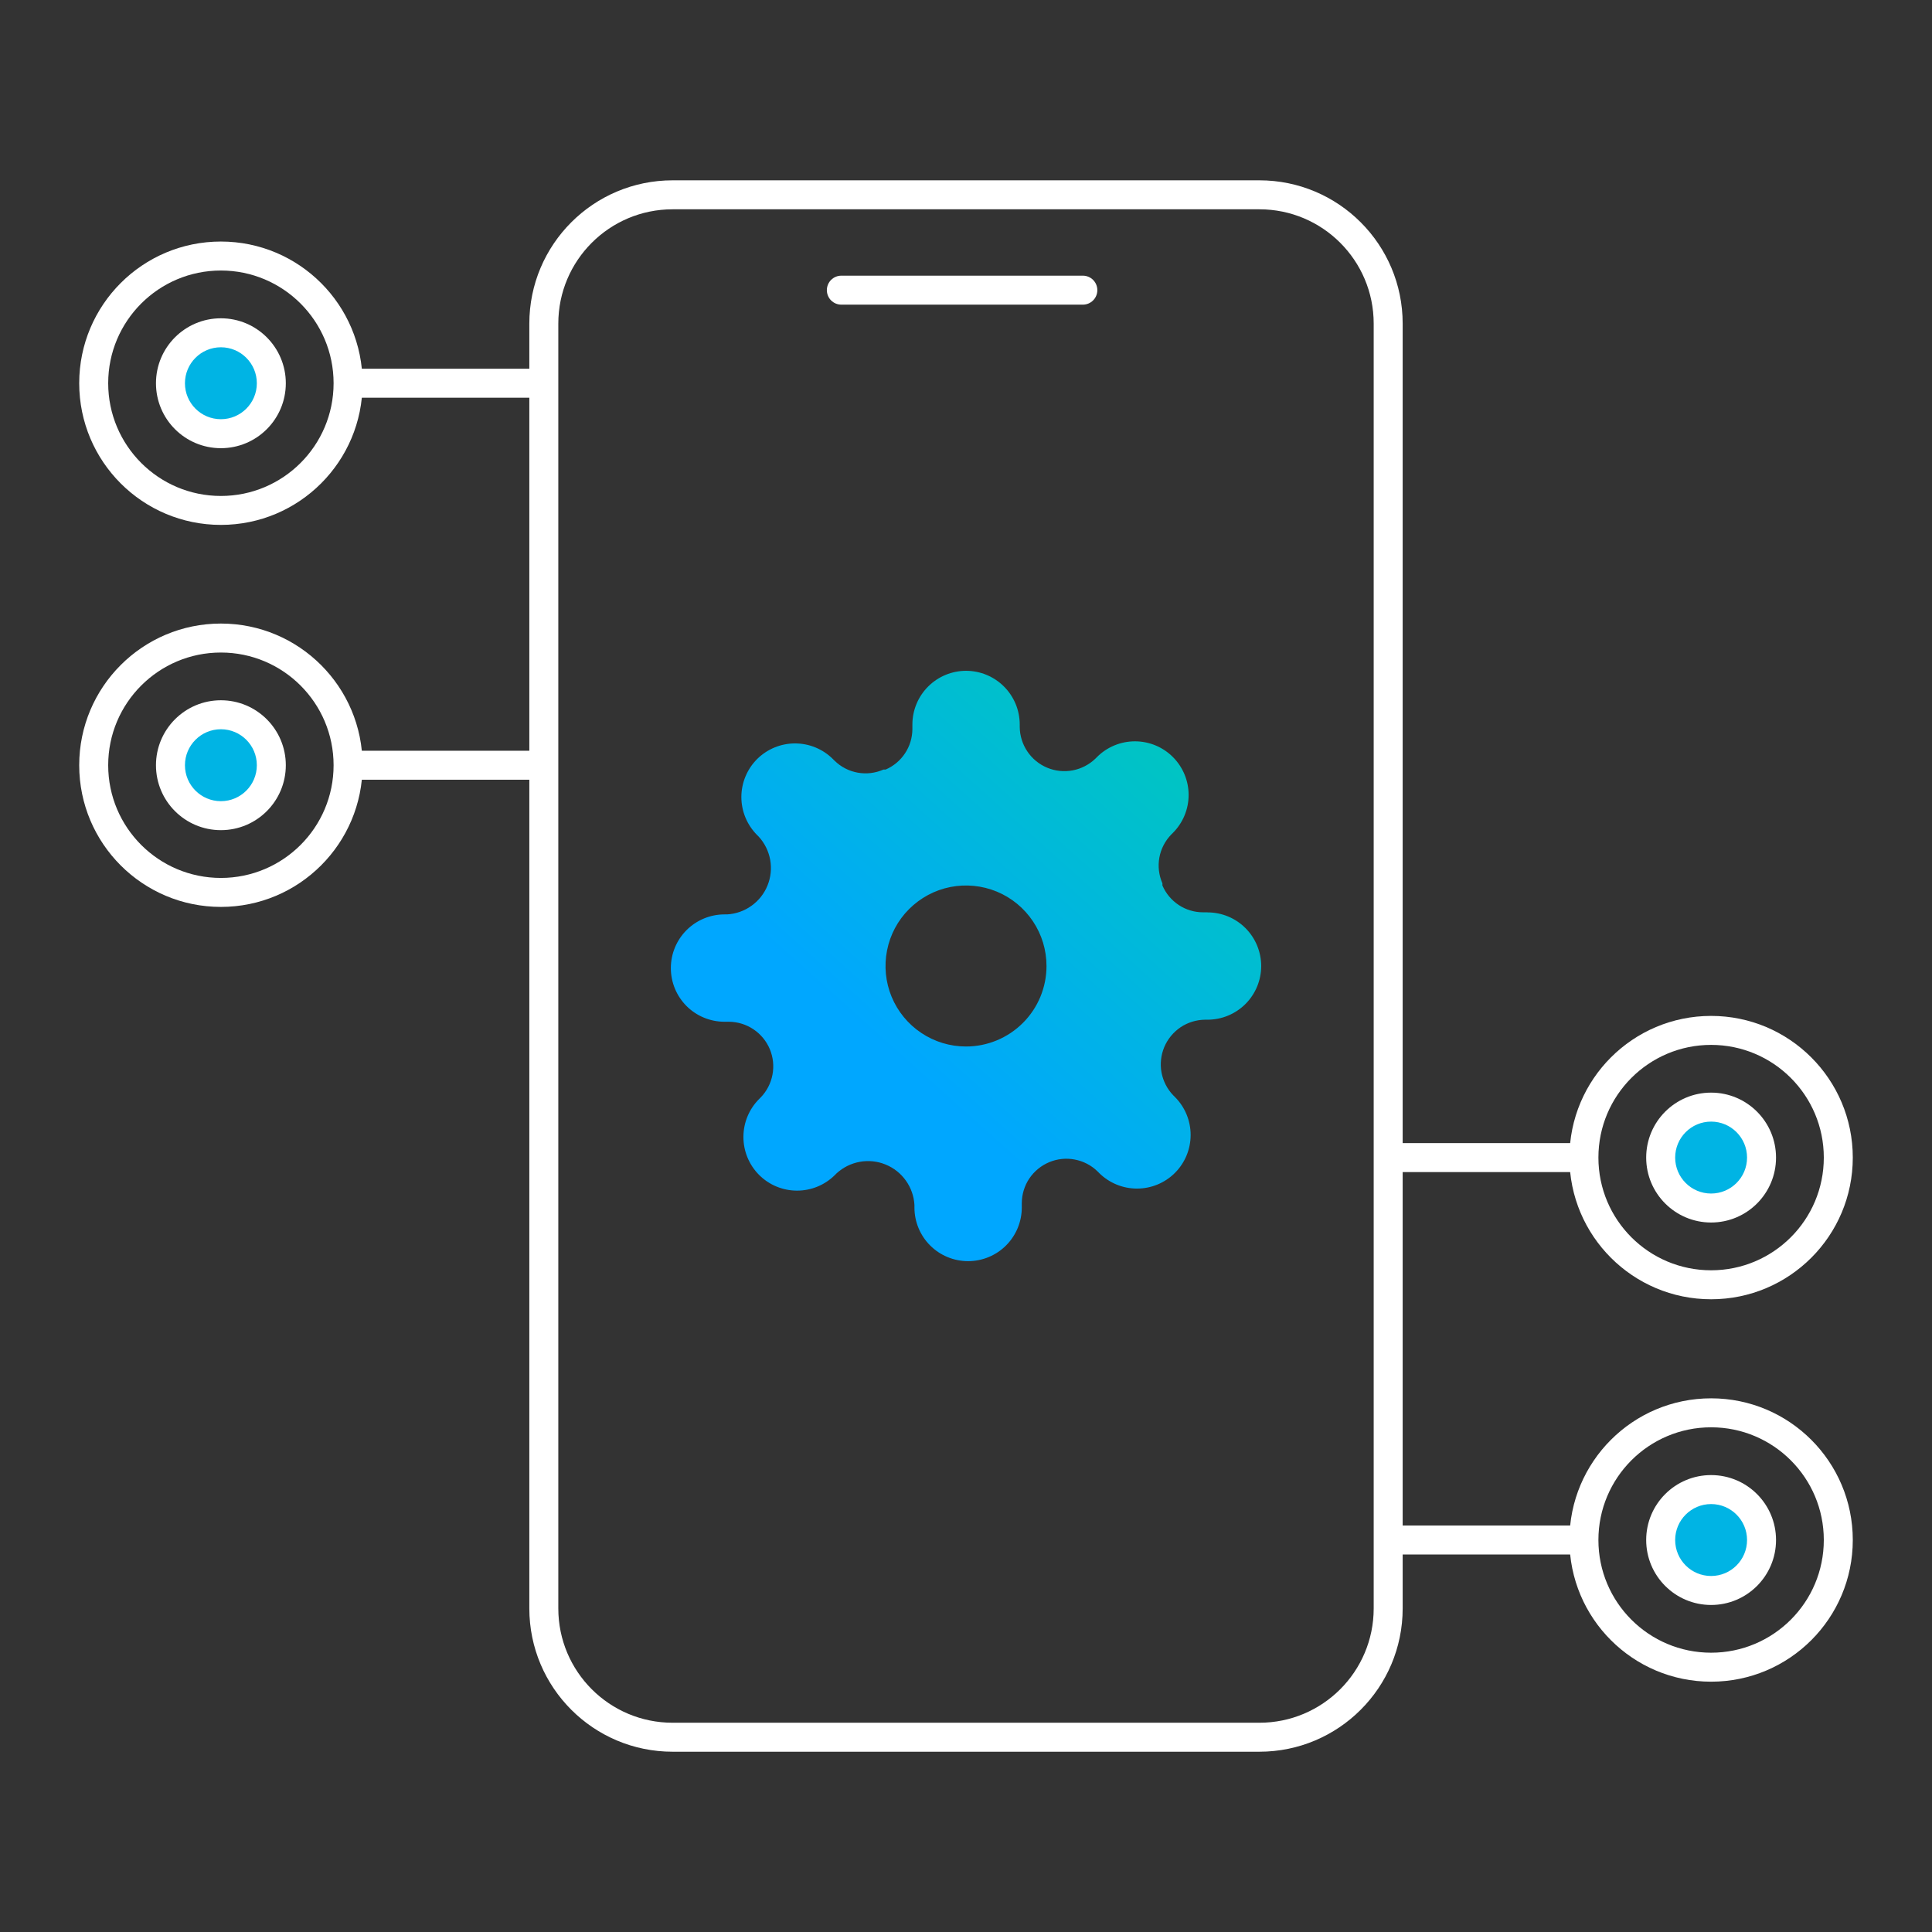 <svg width="48" height="48" viewBox="0 0 48 48" fill="none" xmlns="http://www.w3.org/2000/svg">
<rect x="0" y="0" width="48" height="48" fill="#333333" stroke="none"/>
<path fill-rule="evenodd" clip-rule="evenodd" d="M16.711 5.2C15.142 5.2 13.871 6.471 13.871 8.04V39.961C13.871 41.53 15.142 42.801 16.711 42.801H31.289C32.858 42.801 34.129 41.53 34.129 39.961V8.04C34.129 6.471 32.858 5.2 31.289 5.2H16.711ZM13.151 8.04C13.151 6.074 14.745 4.48 16.711 4.48H31.289C33.255 4.48 34.849 6.074 34.849 8.04V39.961C34.849 41.928 33.255 43.521 31.289 43.521H16.711C14.745 43.521 13.151 41.928 13.151 39.961V8.04Z" fill="white"/>
<path d="M30 22.666H29.887C29.672 22.666 29.463 22.602 29.284 22.484C29.105 22.365 28.965 22.197 28.88 22V21.947C28.791 21.745 28.765 21.522 28.804 21.306C28.843 21.09 28.947 20.89 29.1 20.733L29.14 20.693C29.39 20.443 29.531 20.104 29.531 19.75C29.531 19.397 29.39 19.058 29.14 18.808C28.89 18.558 28.551 18.418 28.198 18.418C27.844 18.418 27.505 18.558 27.255 18.808L27.215 18.848C27.059 18.998 26.862 19.1 26.649 19.14C26.436 19.18 26.216 19.157 26.016 19.073C25.816 18.99 25.645 18.849 25.524 18.669C25.403 18.489 25.337 18.278 25.335 18.061V18C25.335 17.646 25.194 17.307 24.944 17.057C24.694 16.807 24.355 16.666 24.002 16.666C23.648 16.666 23.309 16.807 23.059 17.057C22.809 17.307 22.668 17.646 22.668 18V18.113C22.667 18.328 22.604 18.537 22.485 18.716C22.367 18.895 22.199 19.035 22.002 19.12H21.948C21.747 19.209 21.524 19.235 21.308 19.196C21.091 19.157 20.892 19.053 20.735 18.9L20.695 18.86C20.445 18.61 20.106 18.47 19.752 18.47C19.399 18.47 19.06 18.61 18.809 18.86C18.56 19.11 18.419 19.449 18.419 19.802C18.419 20.156 18.56 20.495 18.809 20.745L18.849 20.785C18.997 20.946 19.096 21.146 19.135 21.361C19.174 21.576 19.151 21.798 19.068 22.001C18.986 22.203 18.848 22.378 18.669 22.505C18.492 22.632 18.281 22.706 18.063 22.718H18C17.647 22.718 17.307 22.859 17.057 23.109C16.807 23.359 16.667 23.698 16.667 24.052C16.667 24.405 16.807 24.745 17.057 24.995C17.307 25.245 17.647 25.385 18 25.385H18.113C18.33 25.387 18.542 25.453 18.722 25.574C18.901 25.695 19.042 25.866 19.126 26.066C19.209 26.266 19.233 26.486 19.192 26.7C19.152 26.913 19.051 27.109 18.9 27.265L18.86 27.305C18.61 27.555 18.47 27.894 18.47 28.248C18.47 28.601 18.61 28.941 18.86 29.191C19.11 29.441 19.449 29.581 19.803 29.581C20.156 29.581 20.495 29.441 20.745 29.191L20.785 29.151C20.947 29.003 21.146 28.904 21.362 28.865C21.577 28.826 21.799 28.849 22.001 28.932C22.204 29.014 22.379 29.153 22.506 29.331C22.633 29.509 22.707 29.719 22.719 29.937V30C22.719 30.354 22.859 30.693 23.109 30.943C23.359 31.193 23.699 31.333 24.052 31.333C24.406 31.333 24.745 31.193 24.995 30.943C25.245 30.693 25.386 30.354 25.386 30V29.887C25.388 29.67 25.453 29.458 25.574 29.278C25.695 29.099 25.867 28.958 26.067 28.874C26.267 28.791 26.487 28.767 26.7 28.808C26.913 28.848 27.11 28.949 27.265 29.1L27.305 29.14C27.556 29.39 27.895 29.53 28.248 29.53C28.602 29.53 28.941 29.39 29.191 29.14C29.441 28.89 29.581 28.551 29.581 28.197C29.581 27.844 29.441 27.505 29.191 27.255L29.151 27.215C29 27.059 28.899 26.862 28.858 26.649C28.819 26.436 28.842 26.216 28.925 26.016C29.009 25.816 29.15 25.645 29.329 25.523C29.509 25.402 29.721 25.337 29.938 25.334H30C30.354 25.334 30.693 25.194 30.943 24.944C31.193 24.694 31.334 24.355 31.334 24.001C31.334 23.648 31.193 23.308 30.943 23.058C30.693 22.808 30.354 22.668 30 22.668V22.666ZM24 26C23.605 26 23.218 25.883 22.889 25.663C22.56 25.443 22.304 25.131 22.152 24.765C22.001 24.4 21.962 23.998 22.039 23.61C22.116 23.222 22.306 22.865 22.586 22.586C22.866 22.306 23.222 22.115 23.61 22.038C23.998 21.961 24.4 22.001 24.766 22.152C25.131 22.303 25.443 22.56 25.663 22.889C25.883 23.218 26 23.604 26 24C26 24.53 25.79 25.039 25.414 25.414C25.039 25.789 24.531 26 24 26Z" fill="url(#paint0_linear_26_4845)"/>
<path fill-rule="evenodd" clip-rule="evenodd" d="M5.488 16.212C3.942 16.212 2.688 17.466 2.688 19.012C2.688 20.559 3.942 21.812 5.488 21.812C7.034 21.812 8.288 20.559 8.288 19.012C8.288 17.466 7.034 16.212 5.488 16.212ZM1.968 19.012C1.968 17.068 3.544 15.492 5.488 15.492C7.432 15.492 9.008 17.068 9.008 19.012C9.008 20.956 7.432 22.532 5.488 22.532C3.544 22.532 1.968 20.956 1.968 19.012Z" fill="white"/>
<path fill-rule="evenodd" clip-rule="evenodd" d="M13.511 19.372H8.508V18.652H13.511V19.372Z" fill="white"/>
<path d="M5.488 20.265C6.18 20.265 6.741 19.704 6.741 19.012C6.741 18.32 6.18 17.759 5.488 17.759C4.796 17.759 4.235 18.32 4.235 19.012C4.235 19.704 4.796 20.265 5.488 20.265Z" fill="#00B4E4"/>
<path fill-rule="evenodd" clip-rule="evenodd" d="M5.488 18.118C4.995 18.118 4.595 18.518 4.595 19.012C4.595 19.505 4.995 19.905 5.488 19.905C5.981 19.905 6.381 19.505 6.381 19.012C6.381 18.518 5.981 18.118 5.488 18.118ZM3.875 19.012C3.875 18.121 4.597 17.398 5.488 17.398C6.379 17.398 7.101 18.121 7.101 19.012C7.101 19.903 6.379 20.625 5.488 20.625C4.597 20.625 3.875 19.903 3.875 19.012Z" fill="white"/>
<path fill-rule="evenodd" clip-rule="evenodd" d="M42.512 25.96C40.965 25.96 39.712 27.214 39.712 28.76C39.712 30.307 40.965 31.56 42.512 31.56C44.058 31.56 45.312 30.307 45.312 28.76C45.312 27.214 44.058 25.96 42.512 25.96ZM38.992 28.76C38.992 26.816 40.568 25.24 42.512 25.24C44.456 25.24 46.032 26.816 46.032 28.76C46.032 30.704 44.456 32.28 42.512 32.28C40.568 32.28 38.992 30.704 38.992 28.76Z" fill="white"/>
<path fill-rule="evenodd" clip-rule="evenodd" d="M34.489 28.4H39.492V29.12H34.489V28.4Z" fill="white"/>
<path d="M42.512 30.014C43.204 30.014 43.765 29.452 43.765 28.76C43.765 28.068 43.204 27.507 42.512 27.507C41.82 27.507 41.259 28.068 41.259 28.76C41.259 29.452 41.82 30.014 42.512 30.014Z" fill="#00B4E4"/>
<path fill-rule="evenodd" clip-rule="evenodd" d="M42.512 27.866C42.019 27.866 41.619 28.266 41.619 28.76C41.619 29.253 42.019 29.653 42.512 29.653C43.005 29.653 43.405 29.253 43.405 28.76C43.405 28.266 43.005 27.866 42.512 27.866ZM40.899 28.76C40.899 27.869 41.621 27.146 42.512 27.146C43.403 27.146 44.125 27.869 44.125 28.76C44.125 29.651 43.403 30.373 42.512 30.373C41.621 30.373 40.899 29.651 40.899 28.76Z" fill="white"/>
<path fill-rule="evenodd" clip-rule="evenodd" d="M42.512 35.461C40.965 35.461 39.712 36.715 39.712 38.261C39.712 39.808 40.965 41.061 42.512 41.061C44.058 41.061 45.312 39.808 45.312 38.261C45.312 36.715 44.058 35.461 42.512 35.461ZM38.992 38.261C38.992 36.317 40.568 34.741 42.512 34.741C44.456 34.741 46.032 36.317 46.032 38.261C46.032 40.205 44.456 41.781 42.512 41.781C40.568 41.781 38.992 40.205 38.992 38.261Z" fill="white"/>
<path fill-rule="evenodd" clip-rule="evenodd" d="M34.489 37.901H39.492V38.621H34.489V37.901Z" fill="white"/>
<path d="M42.512 39.514C43.204 39.514 43.765 38.953 43.765 38.261C43.765 37.569 43.204 37.008 42.512 37.008C41.82 37.008 41.259 37.569 41.259 38.261C41.259 38.953 41.82 39.514 42.512 39.514Z" fill="#00B4E4"/>
<path fill-rule="evenodd" clip-rule="evenodd" d="M42.512 37.368C42.019 37.368 41.619 37.768 41.619 38.261C41.619 38.755 42.019 39.155 42.512 39.155C43.005 39.155 43.405 38.755 43.405 38.261C43.405 37.768 43.005 37.368 42.512 37.368ZM40.899 38.261C40.899 37.37 41.621 36.648 42.512 36.648C43.403 36.648 44.125 37.37 44.125 38.261C44.125 39.152 43.403 39.875 42.512 39.875C41.621 39.875 40.899 39.152 40.899 38.261Z" fill="white"/>
<path fill-rule="evenodd" clip-rule="evenodd" d="M5.488 6.721C3.942 6.721 2.688 7.975 2.688 9.521C2.688 11.068 3.942 12.322 5.488 12.322C7.034 12.322 8.288 11.068 8.288 9.521C8.288 7.975 7.034 6.721 5.488 6.721ZM1.968 9.521C1.968 7.577 3.544 6.001 5.488 6.001C7.432 6.001 9.008 7.577 9.008 9.521C9.008 11.466 7.432 13.041 5.488 13.041C3.544 13.041 1.968 11.466 1.968 9.521Z" fill="white"/>
<path fill-rule="evenodd" clip-rule="evenodd" d="M13.511 9.881H8.508V9.161H13.511V9.881Z" fill="white"/>
<path d="M5.488 10.775C6.18 10.775 6.741 10.214 6.741 9.521C6.741 8.829 6.18 8.268 5.488 8.268C4.796 8.268 4.235 8.829 4.235 9.521C4.235 10.214 4.796 10.775 5.488 10.775Z" fill="#00B4E4"/>
<path fill-rule="evenodd" clip-rule="evenodd" d="M5.488 8.628C4.995 8.628 4.595 9.028 4.595 9.522C4.595 10.015 4.995 10.415 5.488 10.415C5.981 10.415 6.381 10.015 6.381 9.522C6.381 9.028 5.981 8.628 5.488 8.628ZM3.875 9.522C3.875 8.631 4.597 7.908 5.488 7.908C6.379 7.908 7.101 8.631 7.101 9.522C7.101 10.413 6.379 11.135 5.488 11.135C4.597 11.135 3.875 10.413 3.875 9.522Z" fill="white"/>
<path fill-rule="evenodd" clip-rule="evenodd" d="M20.543 7.209C20.543 7.01 20.704 6.849 20.903 6.849H26.903C27.102 6.849 27.263 7.01 27.263 7.209C27.263 7.408 27.102 7.569 26.903 7.569H20.903C20.704 7.569 20.543 7.408 20.543 7.209Z" fill="white"/>
<defs>
<linearGradient id="paint0_linear_26_4845" x1="34.76" y1="11.975" x2="22.079" y2="26.146" gradientUnits="userSpaceOnUse">
<stop stop-color="#00DE8E"/>
<stop offset="1" stop-color="#00A7FF"/>
</linearGradient>
</defs>
</svg>
